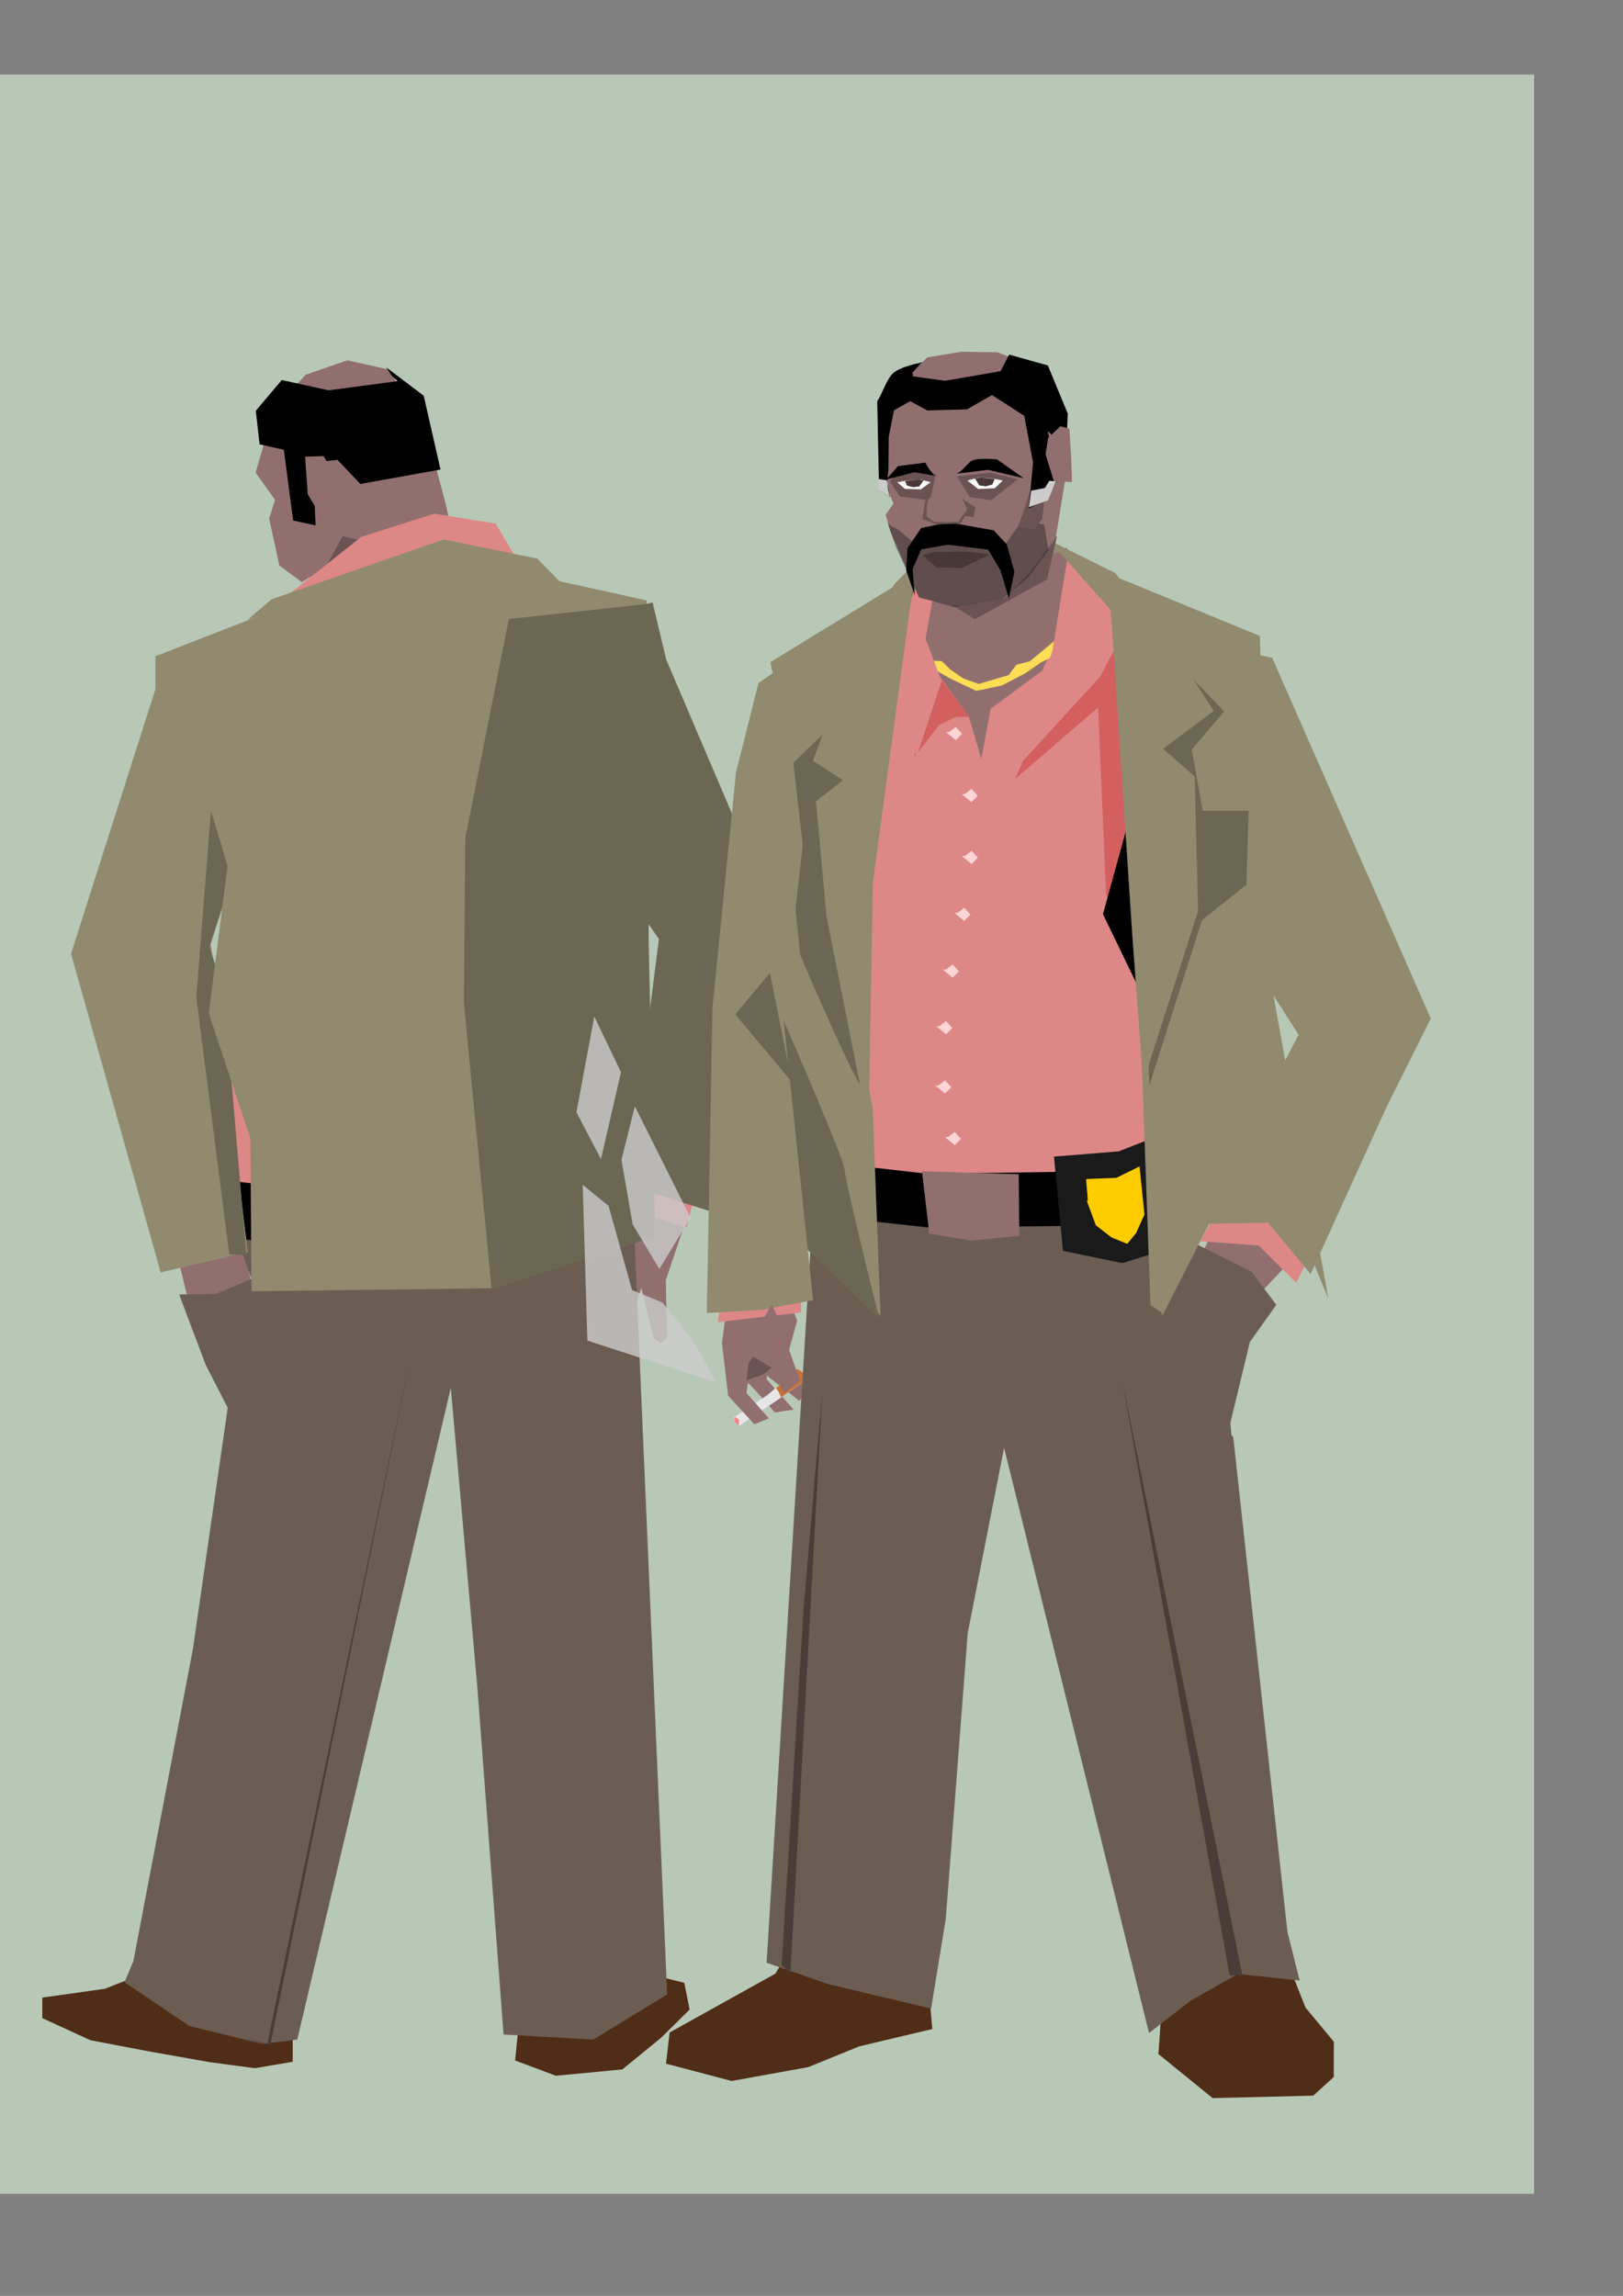 <?xml version="1.0" encoding="UTF-8"?>
<svg version="1.1" viewBox="0 0 744.09 1052.4" xmlns="http://www.w3.org/2000/svg">
<rect x="0" y="0" width="744.09" height="1052.4" fill="#808080" stroke="none"/>
<rect x="-30.034" y="34.153" width="733.36" height="971.46" fill="#b7c8b7"/>
<g transform="matrix(.573 0 0 .553 -23.567 110.67)">
<path d="m226.46 650.16-27.605 76.101 15.668 50.734 37.304 18.652 132.06 8.953 151.46-17.906 12.683-40.289-6.715-174.58z" fill="#de8787"/>
<path d="m588.06 817.33-14.244 43.788 1.055 47.481-5.261 4.51-5.29-3.982-10.024-41.678-11.606 34.819-16.354-1.055 6.858-44.315-16.882 37.457-12.662-12.662 15.827-61.197 23.213-33.236 42.205 18.465z" fill="#916f6f"/>
<path d="m542.8 801.62 47.75 15.668 16.414-70.132-55.21-14.922z" fill="#de8787"/>
<path d="m457.37 1465.6-4.092 42.205 32.596 12.662 53.184-5.276 31.215-26.378 22.629-23.213-4.289-22.158-61.675-16.114z" fill="#502d16"/>
<path d="m146.81 1439.4-21.704 8.965-50.139 7.311 0.008 17.009 38.556 18.351 49.881 9.829 45.115 8.264 36.483 5.083 30.32-5.338-3.8e-4 -28.583-4.1e-4 -30.659-70.039-25.152z" fill="#502d16"/>
<path d="m183.56 842.74 12.043 51.611 30.018 50.646 32.709-18.992-10.551-37.985-12.134-54.339z" fill="#916f6f"/>
<path d="m225.01 780.11 4.877 43.822 12.388 36.01-28.282 12.447-29.551 0.443 21.288 58.413 17.593 35.606-27.842 199.85-47.623 258.7-7.154 17.521 51.955 36.308 58.496 14.835 27.826-3.618 122.85-540.17 21.24 248.24 20.966 287.75 71.749 4.221 59.149-37.441-27.495-657.89-124.5 6.331-109.9-0.318z" fill="#6c5d53"/>
<path d="m295.1 265.18-6.715 52.972 58.195 17.16 72.37-20.144-18.652-79.831-85.054 2.984z" fill="#6c5353"/>
<path d="m260.44 138.88 25.246-28.405 33.341-11.926 32.602 7.516 29.096 45.477 16.882 65.418 10.409 49.005-92.709-21.572-14.131 26.329-18.578 11.656-17.941-13.738-8.196-38.998 4.752-15.41-15.544-22.595z" fill="#916f6f"/>
<path d="m222.46 778.29 85.465 10.551 179.37-11.606 60.142-9.496 4.221 44.315-104.46 18.992-148.77 3.165-84.41-9.496z"/>
<path d="m237.38 320.56-71.895 23.019v27.433l-67.528 219.47 71.736 264.08 69.638-16.882-29.531-255.64 44.315-139.28z" fill="#918a6f"/>
<path d="m405 335.84 158.27-36.58 10.882 47.225 93.981 228.24-59.493 228.89-65.418-21.103 25.111-204.29z" fill="#6c6753"/>
<path d="m210.85 459.64-12.662 166.71 26.378 213.14 13.717 1.055-17.937-217.36-11.606-39.04 27.433-88.631z" fill="#6c6753"/>
<path d="m171.88 341.26 51.33 176.28-15.059 122.46 33.306 103.33 0.874 126.87 191.24-2.467 128.64-51.463-3.303-184.63-0.384-334.1-177.8-40.479z" fill="#918a6f"/>
<path d="m253.09 308.37 76.993-63.442 58.319-19.248 49.304 8.169 25.323 44.315-82.3-10.551z" fill="#de8787"/>
<path d="m248.84 168.19 19.398 4.476 7.461 58.663 17.906 4.04-2.141-52.076 19.722-2.257 18.232 19.982 64.164-11.937-13.43-61.179-29.918-23.46 4.431 7.074 4.585 4.268-55.199 7.642-37.485-8.516-20.761 25.41z"/>
<path d="m239.34 313.51 18.992-16.882 137.69-49.591 74.914 15.827 19.52 20.575-89.739-5.728-136.06 27.886z" fill="#918a6f"/>
<path d="m306.87 190.06-6.858-12.134-14.772 0.528 2.11 31.126 7.386 12.662 13.717-7.913z" fill="#916f6f"/>
<path d="m448.26 312.98-34.819 181.48-1.188 136.26 22.238 237.82 130.89-43.825-5.276-245.84-0.181-278.55z" fill="#6c6753"/>
<path d="m257.47 1495 112.71-573.19-115.37 573.01s-37.707-11.915 2.658 0.181z" fill="#483e37"/>
</g>
<path d="m348.61 628.26 17.847 13.827 4.514-5.141-20.611-19.464z" fill="#916f6f"/>
<path d="m340.44 631.94c1.717 0.14 14.787 15.51 14.787 15.51l8.621-1.326-12.36-13.862 3.193-36.465z" fill="#916f6f"/>
<path d="m336.43 649.68 15.357-10.179 14.107-11.964 3.929 4.821-13.214 9.286-18.036 12.143v-2.5z" fill="#e6e6e6"/>
<path d="m329.13 577.71 4.974 14.717-3.109 23.295 2.856 24.02 11.993 13.138 6.649-2.738-10.267-11.615 2.705-18.661 4.482-10.979 11.829 11.899 4.216-15.511-10.516-26.964z" fill="#916f6f"/>
<path d="m533.46 907.85-2.365 33.673 24.837 20.204 46.125-1.122 9.418-8.533 0.044-16.161-13.01-15.714-10.644-26.938z" fill="#502d16"/>
<path d="m370.56 879.27-15.053 25.398-48.505 26.985-1.673 14.286 30.107 7.937 35.124-6.349 23.416-9.524 33.452-7.937-3.345-38.096z" fill="#502d16"/>
<path d="m353.1 325.32 15.966-25.255 5.913 111.68-20.697-21.326z" fill="#918a6f"/>
<path d="m556.21 564.18-6.69 13.492 10.872 15.08 15.89 1.587 14.217-15.08 5.018-18.254z" fill="#916f6f"/>
<path d="m550.36 560.22 52.798-22.953-3.457 42.001 56.271-112.35-72.72-165.4-16.595-3.525-12.952 33.648 15.595 101.99 26.064 40.693z" fill="#918a6f"/>
<path d="m355.8 636.29 1.161 1.696 1.161 2.5 11.607-8.125-1.607-3.125-2.5-1.786z" fill="#c87137"/>
<path d="m554.67 526.05-2.733 23.308-6.943 19.153 28.861 14.477 11.282 15.139-12.134 17.039-8.922 37.13 7.14 79.379 18.411 153.31 5.682 21.225-22.656-4.226-26.727 15.033-19.143 14.879-66.446-268.27-16.677 84.972-10.038 130.76-6.729 41.345-47.021-11.191-28.419-9.813 22.506-365.64 69.779 3.367 61.596-0.169z" fill="#6c5d53"/>
<path d="m424.3 301.22-1.973-8.679 5.384-42.946s13.5 6.133 18.23 6.133c4.731 0 43.126-4.603 43.126-4.603l13.643 32.663-48.778 77.029-35.194-37.744z" fill="#916f6f"/>
<path d="m428.38 263.13-6.484 29.597 4.983 11.944 17.273 23.788 7.527 25.398-13.381 57.938-15.053 48.447 7.484 82.662-55.153-7.296-16.726-15.08s17.562-135.72 17.562-138.89 34.288-105.56 34.288-105.56z" fill="#de8787"/>
<path d="m419.04 347.2 11.531-14.872 7.688-3.648 6.129-0.139-13.521-17.82z" fill="#d35f5f"/>
<path d="m489.31 280.84-11.421 26.528-23.704 17.521-9.259 49.236-10.812 40.846-15.645 47.783 10.788 79.919 70.088 0.08 57.704-21.429-10.036-237.31-42.651-3.968z" fill="#de8787"/>
<path d="m419.33 294.41 6.338 8.331 6.08 0.302 3.887 3.786 6 4.192 7.096 2.474 13.675-4.039 3.641-4.799 6.092-1.512 14.266-11.863 3.887-10.299 4.731 8.834-8.279 9.187-9.462 4.594-7.096 4.947-10.811 5.658-11.827 2.474-11.913-5.656-12.757-7.422z" fill="#fd5"/>
<path d="m409.7 275.4 19.895-11.943-5.257 29.378 7.335 19.34-11.388 34.374-11.32-36.653z" fill="#de8787"/>
<path d="m480.83 307.92-12.418 42.371-2.957 6.734 37.973-32.728 3.701 85.973 47.274 95.282-6.159-199.88-49.673-44.897z" fill="#d35f5f"/>
<path d="m513.36 282.1 2.817 98.778-10.504 38.158 23.063 47.703 22.471 1.122-5.913-97.651 4.731-83.059z"/>
<path d="m489.31 256.24-6.801 42.001-18.001 55.461 39.855-43.492 9.199-17.461-8.363-27.779z" fill="#de8787"/>
<path d="m389.79 534.02 35.124 3.968 58.541-0.794 48.609-9.435 20.803-14.375 10.872 30.16-61.05 18.254-77.775 0.794-35.961-3.968z"/>
<path d="m483.2 530.16 4.139 43.213 27.202 5.612 27.202-8.418-0.591-53.876-28.299 11.087z" fill="#1a1a1a"/>
<path d="m353.16 303.52 59.538-36.438-7.215 67.378-22.471 86.427 17.089 86.87 3.609 95.524-59.726-67.907 4.731-113.36 16.558-65.101z" fill="#918a6f"/>
<path d="m497.97 540.46 13.901-0.58 10.565-5.216 2.248 22.069-3.809 8.435-4.081 4.998-7.295-3.004-7.075-5.496-4.492-12.103c1.651 4.335 0.026-6.069 0.039-9.104z" fill="#fc0"/>
<path d="m513.11 265.03 4.731 54.839 5.473 163.17 4.661 129.77 48.697-95.783 32.353 78.322-26.803-148.06-4.626-155.78z" fill="#918a6f"/>
<path d="m541.53 371.65h30.943l-1.039 33.902-25.925 20.635z" fill="#6c6753"/>
<path d="m517.74 280.84 43.487 45.239-14.857 17.507 10.675 59.479-30.107 94.447z" fill="#6c6753"/>
<path d="m406.52 280.05-21.744 49.208-26.502 25.663 8.635 82.961s30.411 71.541 30.411 62.016-4.181-118.26-3.345-121.43c0.836-3.175 26.761-116.67 26.761-116.67z" fill="#6c6753"/>
<path d="m409.87 267.93 11.481-11.746 49.327-13.662 40.618 20.147 27.405 35.622 17.761 27.61-23.215 17.348 14.493 12.647 1.536 61.724-25.159 78.354-4.923-66.073-9.917-150.23-23.629-26.609-67.438 17.891-18.003 133.48-2.019 112.31-19.256-96.636-4.862-52.808 12.415-9.698-13.791-8.848 13.303-36.127z" fill="#918a6f"/>
<path d="m435.26 264.41-1.673 11.111 13.381 8.334 33.034-18.254 4.6-19.842z" fill="#6c5353"/>
<path d="m405.82 198.89 1.355 25.799 2.422 6.155-3.574 5.108 2.201 7.758 13.352 30.437 17.7 3.679 21.532-3.673 11.348-11.652 11.829-15.796 6.238-38.184-20.239-42.172-12.814-4.881-16.388-0.233-15.555 2.544-10.329 9.579z" fill="#916f6f"/>
<path d="m422.7 536.91 3.345 28.572 19.235 3.175 22.022-2.197-0.245-28.235z" fill="#916f6f"/>
<path d="m557.47 555.85-7.109 13.096 26.761 1.984 17.144 17.064 13.381-26.588-19.235-13.889z" fill="#de8787"/>
<path d="m597.25 471.57-47.826 89.457 31.933-0.561 19.515 23.571 42.577-93.722-24.837-17.398z" fill="#918a6f"/>
<path d="m358.01 464.97s29.27 66.668 29.27 71.431c0 4.762 15.89 68.256 15.89 68.256l-49.341-47.62z" fill="#6c6753"/>
<path d="m367.45 585.89-0.238 15.712-38.06 4.431 3.994-35.28z" fill="#de8787"/>
<path d="m347.73 313.11-10.313 40.933-10.774 108-2.598 139.8 25.109-1.413 23.619-4.482-13.681-129.93 8.94-78.53-3.634-32.018-5.649-49.97z" fill="#918a6f"/>
<path d="m454.18 360.21" fill="none"/>
<path d="m442.32 363.98 3.086-2.343 2.88 3.124-2.88 2.929-4.526-3.709z" fill="#ffd5d5"/>
<path d="m442.37 392.35 3.086-2.343 2.88 3.124-2.88 2.929-4.526-3.709z" fill="#ffd5d5"/>
<path d="m438.97 418.42 3.086-2.343 2.88 3.124-2.88 2.929-4.526-3.709z" fill="#ffd5d5"/>
<path d="m433.66 444.45 3.086-2.343 2.88 3.124-2.88 2.929-4.526-3.709z" fill="#ffd5d5"/>
<path d="m430.67 470.4 3.086-2.343 2.88 3.124-2.88 2.929-4.526-3.709z" fill="#ffd5d5"/>
<path d="m430.2 497.55 3.086-2.343 2.88 3.124-2.88 2.929-4.526-3.709z" fill="#ffd5d5"/>
<path d="m434.62 521.2 3.086-2.343 2.88 3.124-2.88 2.929-4.526-3.709z" fill="#ffd5d5"/>
<path d="m564.51 904.49-55.883-318.77 23.654 15.714 20.106 42.652 13.01 14.592 24.837 226.73 5.618 22.448z" fill="#6c5d53"/>
<path d="m407.11 240.11 5.357 3.214 8.214 6.964 19.643-3.214 17.883 6.109 10.873-15.135 9.638 2.419 1.964 11.786-9.464 12.679-11.429 9.464-22.5 3.929-16.071-4.643-10.357-22.679z" fill="#1a1a1a" opacity=".4"/>
<path d="m472.35 224.97-3.157 9.723-2.399 6.44 6.819 1.641 4.293-4.925 1.515-15.405z" fill="#6c5353"/>
<path d="m402.18 183.89 0.836 40.345 4.995 3.63-1.288-6.509 0.565-6.044 0.184-15.176 2.373-12.053 7.414-4.194 7.934 4.265 18.159-0.519 11.458-6.553 14.784 9.541 4.022 21.253-1.953 21.118 8.59-4.076 4.815-9.88-4.745-21.531 8.489 8.268 0.739-16.135-9.144-22.126-17.731-4.967-3.942 7.599-25.478 4.397-14.59-2.004-0.328-1.717 4.377-4.773c-3.726 0.933-11.022 2.433-13.831 5.606-2.753 3.11-4.575 9.242-6.703 12.233z"/>
<path d="m479.35 208.31 1.183-7.576 5.618-5.332 4.139 1.122 0.887 14.591 0.296 9.821-8.279-0.281z" fill="#916f6f"/>
<path d="m416.04 251.29 6.288-9.273 12.609-2.591 20.627 3.68 5.98 6.388 3.508 12.556-2.497 12.17-3.944-12.932-5.576-9.348-18.546-2.271-12.142 2.181-3.951 8.979 0.979 12.054-3.94-11.563z"/>
<path d="m343.27 624.76 6.488-9.037 9.645 6.771-9.51 7.569-7.751 2.714z" fill="#6c5353"/>
<path d="m341.48 619.65 12.395 7.39 5.604 11.668 7.313-5.976-10.762-29.872-2.22-5.146z" fill="#916f6f"/>
<path d="m569.59 905.46-55.196-273.02 49.341 273.02z" fill="#483e37"/>
<path d="m352.99 445.93-15.89 19.048 25.925 30.953z" fill="#6c6753"/>
<path d="m469.37 219.24-16.435-3.887s-17.077 2.212-14.089 1.565c1.455-0.315 3.688-3.086 5.888-5.218 2.319-2.247 12.441-1.091 12.441-1.091z"/>
<path d="m435.1 335.58 3.086-2.343 2.88 3.124-2.88 2.929-4.526-3.709z" fill="#ffd5d5"/>
<path d="m408 220.82 4.643 6.786 12.768 1.696 4.732-5.268-1.093-5.011-3.907-4.631-12.5 0.714z" fill="#6c5353"/>
<path d="m406.32 219.81 13.01-3.367s12.418 2.245 10.053 1.684c-2.365-0.561-5.143-6.071-5.143-6.071l-12.569 1.619z"/>
<path d="m428.63 216.09-4.732 14.911-1.038 6.931 6.446 2.467 11.243-0.446 1.832-3.416 4.196 0.536 0.536-4.643-6.161-3.839 0.536 3.036-1.772 7.551-11.288 0.031-3.622-2.445 0.11-5.221z" fill="#6c5353"/>
<path d="m428.8 218.32-2.638 12.495 0.227 4.023 5.455 2.136 7.626 1.78 3.941-5.093-1.576-3.913z" fill="#916f6f"/>
<path d="m411.36 221.05 4.223-0.758 6.636-0.379 4.464 1.136-4.585 3.283-7.239-0.253z" fill="#fff"/>
<path d="m414.88 220.46 0.982 2.143 2.857 0.714 2.768-0.357 1.964-2.768-2.411-0.268z" fill="#483737"/>
<path d="m422.91 254.55 5.446-1.518s14.554-0.268 15.268-0.179c0.714 0.089 10.268 1.339 10.268 1.339l-12.946 6.161-11.518-0.268z" fill="#483737"/>
<path d="m438.77 218.4 5.808 9.47 9.849 1.389 12.248-9.596-12.501-3.03z" fill="#6c5353"/>
<path d="m459.74 220.27-4.466-0.887-7.018-0.444-4.721 1.331 4.849 3.846 7.656-0.296z" fill="#fff"/>
<path d="m456.02 219.58-1.039 2.51-3.022 0.837-2.928-0.418-2.078-3.242 2.55-0.314z" fill="#483737"/>
<path d="m336.97 649.34 1.894 1.515-0.253 2.652-1.768-1.768z" fill="#ff8080"/>
<path d="m328.57 633.79-59.273-19.301-2.155-71.413 11.855 9.65 10.777 38.602 14.01 5.79 14.01 17.371z" fill="#ccc" opacity=".8"/>
<path d="m302.29 581.65-12.256-20.426-5.106-29.618 6.128-24.511 25.533 51.065z" fill="#ccc" opacity=".8"/>
<path d="m275.52 531.3-11.234-21.447 8.17-43.916 12.256 25.533z" fill="#ccc" opacity=".8"/>
<path d="m358.35 900.84 10.102-164.15 8.586-98.995-14.647 266.68z" fill="#483e37"/>
<path d="m472.75 224.92-1.01 7.576 8.713-3.157 3.662-8.713-3.03-0.253-2.02 3.283z" fill="#ccc"/>
<path d="m402.79 219.62s-0.379 4.293 0.126 4.672c0.505 0.379 4.925 3.409 4.925 3.409l-0.758-3.662-0.505-3.914z" fill="#ccc"/>
</svg>

